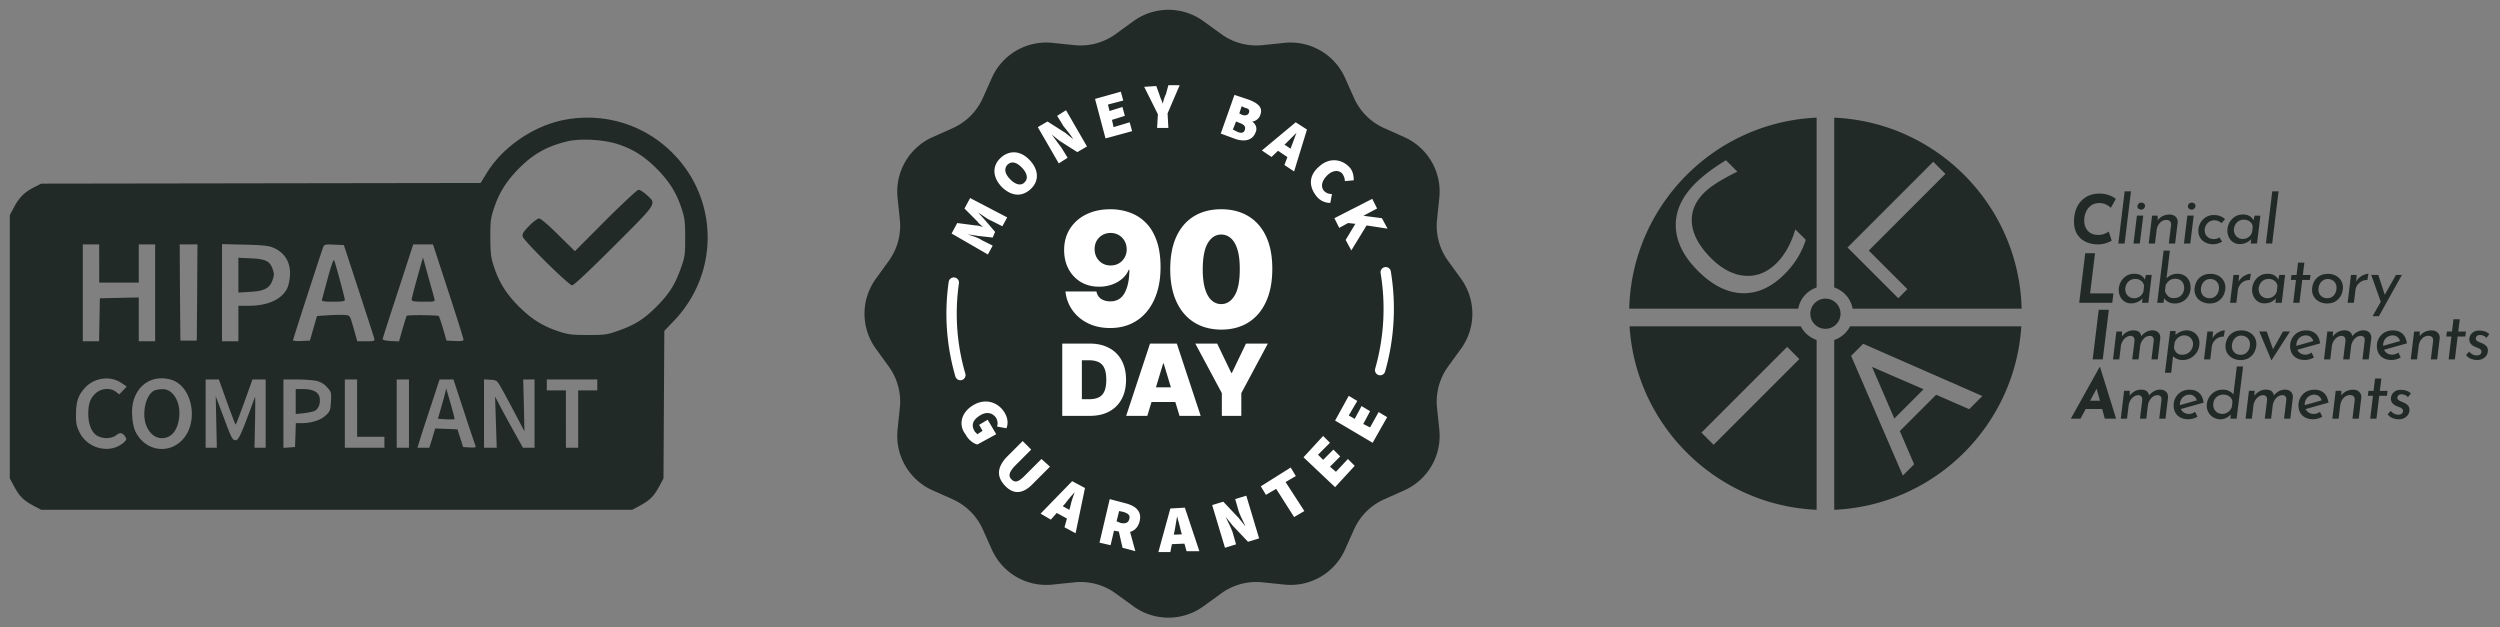 <svg xmlns="http://www.w3.org/2000/svg" width="255" height="64" fill="none"><rect width="100%" height="100%" fill="#808080" stroke="none"/><path fill="#222A28" d="M57.681 12.204c-3.173.57-6.375 2.742-8.032 5.442l-.627 1.017-44.82.069-.626.32c-1.003.487-1.587 1.044-2.102 2.005L1 21.934v26.865l.474.877c.528.974.96 1.391 2.018 1.948l.71.376h60.273l.71-.376c1.057-.557 1.489-.974 2.018-1.948l.473-.877.084-15.047.945-.988c4.706-4.886 4.621-12.5-.18-17.233-2.854-2.826-6.863-4.051-10.844-3.327Zm5.262 2.478c1.587.5 2.756 1.239 4.037 2.52 1.266 1.266 2.004 2.435 2.533 4.036.32.975.376 1.337.376 2.993 0 1.754-.028 1.962-.432 3.104-.598 1.684-1.183 2.617-2.477 3.925-1.28 1.28-2.214 1.88-3.926 2.478-1.14.404-1.35.431-3.104.431-1.657 0-2.018-.055-2.992-.375-1.601-.53-2.77-1.267-4.037-2.534s-2.005-2.436-2.534-4.037c-.32-.974-.361-1.336-.375-2.992 0-1.67.042-2.005.375-2.993.529-1.6 1.267-2.755 2.534-4.05 1.49-1.504 2.895-2.283 5.01-2.785 1.281-.292 3.62-.167 5.012.279ZM10.118 26.875v1.95h4.036v-3.898h1.67v9.883h-1.67V30.34l-3.967.084-.084 4.385H8.446v-9.883h1.671v1.948Zm9.994 2.951-.041 4.914H18.4l-.042-4.914-.028-4.9h1.81l-.029 4.9Zm7.753-4.565c1.24.528 1.838 1.587 1.698 3.007-.042.459-.18 1.03-.334 1.266-.626 1.073-1.99 1.657-3.898 1.657h-1.016v3.618h-1.67V24.9l2.339.055c1.795.042 2.45.112 2.881.307Zm8.714 4.329c.821 2.52 1.545 4.732 1.587 4.9.07.305.041.32-.822.32h-.905l-.223-.808c-.542-1.907-.487-1.795-.96-1.865-.237-.028-.988-.028-1.684.014l-1.24.083-.723 2.506-.863.042c-.473.028-.862-.014-.862-.07 0-.11 2.825-8.81 3.062-9.451.125-.334.18-.348 1.142-.306l.988.041 1.503 4.594Zm9.145.111c.863 2.631 1.559 4.858 1.559 4.956 0 .11-.25.153-.863.125l-.877-.042-.348-1.21c-.194-.669-.404-1.254-.445-1.295-.097-.097-3.16-.126-3.257-.028-.042.028-.223.64-.431 1.337l-.362 1.28-.849-.041c-.473-.028-.835-.111-.822-.18 0-.084.71-2.284 1.574-4.915l1.545-4.76h2.018l1.558 4.773Zm-33.352 9.354.557.376-.375.39-.39.404-.348-.265c-.529-.417-1.42-.375-1.991.098-.599.5-.821 1.1-.821 2.157 0 1.1.375 1.963.96 2.255.598.32 1.434.278 1.893-.084.403-.32.668-.264.96.223.125.195.07.307-.265.585-1.364 1.114-3.563.585-4.412-1.044-.32-.626-.39-.918-.39-1.781 0-1.364.208-2.005.863-2.757.961-1.086 2.59-1.336 3.76-.557Zm5.053-.334c2.227.626 2.91 4.413 1.128 6.194-1.448 1.462-3.745 1.044-4.706-.835-.361-.696-.487-2.2-.264-3.076.46-1.838 2.047-2.784 3.842-2.283Zm5.721 2.283c.459 1.267.85 2.297.891 2.297.042 0 .432-1.03.89-2.297l.822-2.297h1.35v6.96h-1.141l.056-2.645c.027-1.46.027-2.603 0-2.547-1.448 3.953-1.671 4.426-1.991 4.426-.307 0-.418-.208-1.17-2.241l-.849-2.24.112 5.247h-1.142v-6.96h1.35l.822 2.297Zm9.187-2.143c.404.11.752.32 1.044.654.418.46.432.543.376 1.461-.056.905-.084.989-.557 1.42-.515.473-1.448.766-2.478.766h-.543l-.083 2.435-.585.042-.598.041v-6.973h1.406c.765 0 1.67.07 2.018.154Zm4.093 2.77v2.923h2.784v1.114h-4.037v-6.96h1.252v2.922Zm5.29 4.036h-1.253v-6.96h1.252v6.96Zm5.623-3.66a193.904 193.904 0 0 0 1.17 3.493c.041.14-.098.167-.6.14l-.667-.042-.585-1.81-2.269-.083-.292.988-.306.975h-1.21l.444-1.434c.251-.78.766-2.339 1.141-3.48l.669-2.046h1.419l1.086 3.298Zm3.814-2.395c.264.459.891 1.628 1.406 2.603l.933 1.781-.056-2.644-.07-2.645h1.156v6.96h-1.184l-.835-1.503c-.459-.822-1.1-1.991-1.42-2.604l-.585-1.113.167 5.22H49.37v-6.974l.655.043c.64.041.669.055 1.128.876Zm9.771-.348v.557h-1.95v5.847h-1.252V39.82h-1.948v-1.114h5.15v.557Z"/><path fill="#222A28" d="m61.76 22.49-3.119 3.132-1.698-1.67c-.988-.989-1.795-1.67-1.949-1.67-.153 0-.612.333-1.016.751-.598.612-.723.822-.668 1.086.111.445 4.704 4.983 5.053 4.983.167 0 1.782-1.517 4.288-4.023 4.496-4.496 4.342-4.26 3.285-5.22-.307-.278-.668-.501-.808-.501-.125.001-1.642 1.407-3.368 3.132ZM24.315 29.84l1.156-.07c1.475-.07 2.032-.361 2.324-1.197.181-.515.181-.654 0-1.169-.278-.78-.71-.988-2.255-1.058l-1.225-.055v3.55ZM33.433 28.365c-.306 1.127-.57 2.13-.598 2.227-.043.14.236.18 1.14.18.933 0 1.198-.04 1.198-.194 0-.194-.905-3.55-1.086-4.022-.07-.154-.292.5-.654 1.809ZM42.926 27.015c-.11.417-.375 1.35-.57 2.06-.195.71-.362 1.378-.362 1.49 0 .166.236.208 1.197.208 1.17 0 1.197 0 1.113-.32-.042-.168-.32-1.184-.627-2.256l-.528-1.935-.223.753ZM15.713 39.848c-.835.418-1.266 2.283-.807 3.522.32.822.918 1.323 1.6 1.323.96 0 1.615-.765 1.768-2.116.181-1.545-.612-2.909-1.698-2.881-.306 0-.682.069-.863.152ZM30.162 42.229l.835-.084c.474-.056.975-.167 1.127-.25.376-.195.585-.78.474-1.35-.111-.572-.696-.864-1.74-.864h-.696v2.548ZM45.362 40.252a45.73 45.73 0 0 1-.431 1.545l-.264.919.835.056c.459.014.849.014.863-.028.014-.041-.167-.752-.404-1.587l-.445-1.53-.154.625Z"/><g clip-path="url(#a)"><path fill="#222A28" d="M115.614 2.156a6.08 6.08 0 0 1 7.134 0l1.827 1.324a6.08 6.08 0 0 0 4.194 1.124l2.245-.233a6.082 6.082 0 0 1 6.178 3.567l.921 2.06a6.075 6.075 0 0 0 3.07 3.07l2.06.921a6.08 6.08 0 0 1 3.567 6.178l-.233 2.245a6.081 6.081 0 0 0 1.124 4.194l1.324 1.827a6.082 6.082 0 0 1 0 7.134l-1.324 1.828a6.082 6.082 0 0 0-1.124 4.193l.233 2.245a6.08 6.08 0 0 1-3.567 6.178l-2.06.92a6.075 6.075 0 0 0-3.07 3.07l-.921 2.061a6.082 6.082 0 0 1-6.178 3.567l-2.245-.233a6.08 6.08 0 0 0-4.194 1.124l-1.827 1.324a6.08 6.08 0 0 1-7.134 0l-1.828-1.324a6.08 6.08 0 0 0-4.193-1.124l-2.245.233a6.08 6.08 0 0 1-6.178-3.567l-.921-2.06a6.08 6.08 0 0 0-3.07-3.07l-2.06-.921a6.08 6.08 0 0 1-3.567-6.178l.232-2.245a6.08 6.08 0 0 0-1.123-4.194l-1.324-1.827a6.08 6.08 0 0 1 0-7.134l1.324-1.828a6.08 6.08 0 0 0 1.123-4.193l-.232-2.245a6.08 6.08 0 0 1 3.567-6.178l2.06-.92a6.08 6.08 0 0 0 3.07-3.07l.921-2.061a6.08 6.08 0 0 1 6.178-3.567l2.245.233a6.08 6.08 0 0 0 4.193-1.124l1.828-1.324Z"/><path fill="#fff" d="M113.264 21.344c.687 0 1.337.11 1.951.328a4.34 4.34 0 0 1 1.63 1.02c.476.463.848 1.07 1.117 1.819.272.744.411 1.646.414 2.706.004.967-.117 1.836-.362 2.608-.242.768-.589 1.422-1.042 1.963a4.515 4.515 0 0 1-1.624 1.244c-.63.284-1.332.426-2.107.426-.872 0-1.638-.167-2.298-.5a4.164 4.164 0 0 1-1.577-1.348 3.894 3.894 0 0 1-.686-1.883h3.156c.076.357.245.616.506.777.261.158.561.236.899.236.675 0 1.168-.291 1.479-.875.315-.587.474-1.37.478-2.349h-.069c-.15.36-.376.67-.679.927a3.259 3.259 0 0 1-1.06.593 3.912 3.912 0 0 1-1.278.207c-.71 0-1.332-.159-1.865-.477a3.388 3.388 0 0 1-1.25-1.32c-.299-.56-.451-1.197-.455-1.91-.004-.837.194-1.57.593-2.2a4.03 4.03 0 0 1 1.664-1.468c.71-.35 1.532-.524 2.465-.524Zm.023 2.418c-.319 0-.603.073-.852.219-.246.146-.44.343-.582.593-.138.25-.205.531-.202.846.004.315.075.597.213.847.143.25.334.447.576.593.246.146.528.218.847.218.234 0 .451-.04.65-.12.2-.085.373-.202.518-.352.15-.153.265-.33.346-.53.084-.203.125-.422.121-.656a1.726 1.726 0 0 0-.219-.846 1.6 1.6 0 0 0-.581-.593 1.605 1.605 0 0 0-.835-.219ZM124.569 33.62c-1.071-.005-1.996-.252-2.776-.743-.779-.492-1.38-1.2-1.802-2.125-.422-.925-.631-2.034-.627-3.328.003-1.297.214-2.4.633-3.305.422-.906 1.021-1.595 1.796-2.067.78-.472 1.705-.708 2.776-.708 1.07 0 1.996.238 2.775.714.779.472 1.38 1.16 1.802 2.067.422.906.631 2.005.628 3.299 0 1.301-.212 2.414-.634 3.34-.422.925-1.023 1.633-1.802 2.124-.775.488-1.699.731-2.769.731Zm0-2.603c.552 0 1.005-.288 1.358-.864.357-.58.534-1.49.53-2.73 0-.809-.081-1.471-.242-1.985-.161-.515-.384-.895-.668-1.14a1.439 1.439 0 0 0-.978-.375c-.553 0-1.004.28-1.354.84-.349.561-.527 1.448-.535 2.66-.004.826.075 1.506.236 2.04.161.529.384.92.668 1.174.288.253.616.38.985.38ZM111.185 42.417h-2.836v-7.37h2.807c.758 0 1.413.148 1.965.443a3.05 3.05 0 0 1 1.281 1.266c.302.55.454 1.208.454 1.976s-.15 1.428-.45 1.98c-.3.549-.725.97-1.274 1.266-.55.293-1.198.439-1.947.439Zm-.835-1.699h.763c.365 0 .675-.058.932-.176.259-.117.456-.32.59-.608.137-.288.205-.688.205-1.202 0-.513-.069-.914-.208-1.202a1.198 1.198 0 0 0-.605-.608c-.264-.118-.588-.176-.972-.176h-.705v3.972ZM117.028 42.417h-2.159l2.432-7.37h2.735l2.433 7.37h-2.159l-1.612-5.34h-.058l-1.612 5.34Zm-.403-2.908h4.059v1.497h-4.059V39.51ZM121.922 35.047h2.231l1.439 2.994h.058l1.439-2.994h2.231l-2.706 5.053v2.317h-1.986v-2.318l-2.706-5.052ZM97.062 23.818l.575-1.069 1.891.247c.247 0 .493.082.74.164-.165-.164-.411-.329-.576-.575l-1.315-1.316.576-1.068 3.781 1.973-.493.904-1.151-.576c-.411-.164-.904-.575-1.315-.822l.739.822.987 1.151-.247.576-1.48-.165-1.068-.164c.411.164 1.069.329 1.397.575l1.151.576-.493.904-3.699-2.137ZM102.241 19.132c-.987-.986-1.069-2.137-.247-2.96.822-.821 1.973-.903 2.959.083.987.986 1.069 2.137.247 2.96-.822.821-1.891.904-2.959-.083Zm1.972-2.055c-.575-.575-1.068-.658-1.479-.247-.329.412-.247.905.329 1.48.575.576 1.15.658 1.479.247.329-.33.247-.904-.329-1.48ZM105.857 12.967l.987-.575 1.808 1.15.822.658c-.246-.411-.657-.904-.986-1.315l-.658-1.069.904-.575 2.138 3.699-.987.575-1.808-1.15-.822-.658c.329.41.657.904.986 1.315l.658 1.069-.904.575-2.138-3.699ZM111.693 10.09l2.631-.74.247.904-1.562.411.164.658 1.315-.411.247.904-1.315.411.164.74 1.644-.493.247.904-2.713.74-1.069-4.028ZM118.105 11.652l-1.397-2.795 1.233-.082.329.904c.082.329.246.575.328.904.083-.329.165-.657.329-.986l.247-.904h1.151l-1.233 2.877.082 1.48h-1.151l.082-1.398ZM125.914 9.679l1.48.493c.822.329 1.479.74 1.151 1.562-.083.329-.494.658-.822.658.328.246.575.657.328 1.15-.328.822-1.15.905-1.972.658l-1.562-.575 1.397-3.946Zm.329 3.781c.411.165.658.082.74-.246.082-.33-.082-.494-.493-.658l-.411-.164-.329.822.493.246Zm.493-1.726c.329.082.576 0 .658-.247.082-.246 0-.41-.411-.493l-.329-.164-.247.74.329.164ZM132.162 12.474l1.15.74-1.315 4.274-.986-.657.74-1.973c.164-.411.328-.905.493-1.316l-.987.987-1.561 1.48-.987-.658 3.453-2.877Zm-1.727 1.89 1.727 1.151-.494.74-1.726-1.15.493-.74ZM134.545 16.995c1.069-.986 2.302-.74 3.042 0 .411.41.493.904.493 1.397l-.904.082a1.33 1.33 0 0 0-.247-.74c-.329-.41-.986-.41-1.562.165-.575.575-.657 1.15-.329 1.562.247.247.494.329.822.329l-.164.904a1.754 1.754 0 0 1-1.397-.658c-.74-.904-.905-2.055.246-3.041ZM139.97 20.283l.494.986-1.398.74 1.891.247.575 1.068-2.137-.329-1.562 2.549-.575-1.069.986-1.644-.74-.082-.904.493-.493-.986 3.863-1.973ZM99.261 41.331c1.306-.783 2.612-.26 3.222.784.348.61.348 1.132.174 1.567l-.958-.174c.087-.261.087-.522-.087-.87-.348-.523-.958-.697-1.654-.262-.697.435-.958.958-.522 1.654l.26.262.523-.349-.348-.61.871-.522.87 1.48-1.915 1.045c-.436-.087-.958-.522-1.22-1.044-.696-.871-.522-2.177.784-2.96ZM102.657 46.642l1.655-1.654.87.87-1.741 1.742c-.522.61-.609.958-.261 1.306.348.349.696.261 1.306-.348l1.741-1.741.871.783-1.654 1.654c-1.045 1.132-2.003 1.22-2.874.349-.87-.87-.957-1.829.087-2.96ZM109.361 49.08l1.306.697-.957 4.615-1.132-.61.609-2.176c.087-.436.262-.958.436-1.394-.349.349-.697.784-.958 1.132L107.185 53l-1.045-.61 3.221-3.309Zm-1.654 2.177 1.916 1.045-.436.784-1.915-1.045.435-.784ZM113.192 50.909l1.655.435c.957.261 1.654.784 1.393 1.829-.261 1.044-1.132 1.306-2.09 1.044l-.522-.087-.349 1.48-1.131-.26 1.044-4.441Zm1.132 2.438c.436.087.784 0 .871-.436.087-.348-.087-.522-.61-.696l-.435-.087-.261 1.045.435.174Zm-.261.61.958-.61.783 2.873-1.306-.348-.435-1.916ZM119.374 51.867l1.481-.087 1.48 4.44h-1.306l-.61-2.177c-.087-.435-.261-.957-.348-1.393-.087.436-.174 1.045-.261 1.48l-.436 2.177h-1.219l1.219-4.44Zm-.348 2.699 2.177-.087v.957l-2.177.087v-.957ZM123.641 51.518l1.132-.348 1.567 1.654.696.871c-.174-.435-.522-1.045-.696-1.567l-.349-1.22 1.132-.348 1.306 4.354-1.131.348-1.568-1.654-.696-.87c.174.434.522 1.044.696 1.566l.349 1.22-1.132.348-1.306-4.354ZM130.171 49.864l-1.045.61-.522-.871 3.047-1.916.523.871-1.045.61 1.915 2.96-1.045.61-1.828-2.874ZM132.957 46.642l2.003-2.176.696.696-1.219 1.22.523.522 1.045-1.045.696.696-1.045 1.045.61.523 1.219-1.306.696.696-2.002 2.177-3.222-3.048ZM136.179 42.898l1.393-2.525.87.523-.87 1.48.609.348.697-1.306.871.523-.697 1.306.697.348.87-1.567.871.522-1.48 2.612-3.831-2.264Z"/><path stroke="#fff" stroke-linecap="round" stroke-width="1.054" d="M141.343 27.766c.552 3.33.358 6.74-.569 9.986M97.958 38.258a22.294 22.294 0 0 1-.669-9.434"/></g><path fill="#222A28" d="M186.194 33.54a1.54 1.54 0 1 0 0-3.08 1.54 1.54 0 0 0 0 3.08Z"/><path fill="#222A28" fill-rule="evenodd" d="M183.418 31.487h-17.237c.265-10.513 8.652-19.024 19.115-19.487v17.323a2.828 2.828 0 0 0-1.878 2.164Zm-1.384-3.533c-1.358 1.358-2.807 2.01-4.345 1.952-1.538-.057-3.037-.816-4.499-2.277-1.457-1.457-2.21-2.965-2.259-4.523-.05-1.558.611-3.021 1.982-4.392.783-.784 1.829-1.574 3.137-2.37l1.164 1.165c-1.611.784-2.742 1.5-3.391 2.15-.95.95-1.363 2.005-1.241 3.167.122 1.162.768 2.328 1.938 3.497 1.114 1.115 2.271 1.716 3.471 1.805 1.199.089 2.279-.348 3.24-1.309.827-.827 1.459-1.967 1.896-3.42l1.064 1.063c-.418 1.308-1.137 2.472-2.157 3.492ZM206.208 31.487h-17.237a2.83 2.83 0 0 0-1.879-2.164V12c10.464.463 18.85 8.974 19.116 19.487Zm-17.76-6.243 8.744-8.744 1.24 1.24-7.816 7.817 3.935 3.934-.928.928-5.175-5.175ZM206.174 33.283C205.53 43.44 197.299 51.548 187.092 52V34.677a2.833 2.833 0 0 0 1.617-1.394h17.465Zm-5.313 8.453-3.374-1.47-3.704 3.703 1.459 3.386-1.151 1.152-5.276-12.212 1.229-1.229 12.158 5.33-1.341 1.34Zm-4.656-2.032-5.258-2.28 2.275 5.264 2.983-2.984ZM183.679 33.283a2.836 2.836 0 0 0 1.617 1.394V52c-10.207-.452-18.437-8.56-19.081-18.717h17.464Zm-10.132 10.842 8.744-8.743 1.24 1.24-8.743 8.744-1.241-1.24ZM215.396 24.544a2.54 2.54 0 0 1-.58.254c-.264.087-.547.13-.849.13-.394 0-.774-.075-1.141-.226a2.056 2.056 0 0 1-.914-.752c-.242-.35-.364-.808-.364-1.371 0-.504.094-.97.282-1.399.188-.428.479-.774.873-1.037.394-.264.879-.395 1.456-.395.344 0 .657.051.938.154.282.104.521.23.718.382l-.508.914a2.098 2.098 0 0 0-.505-.344 1.462 1.462 0 0 0-.656-.144c-.307 0-.578.075-.811.227a1.51 1.51 0 0 0-.546.635 2.122 2.122 0 0 0-.196.931c0 .435.127.787.381 1.055.254.268.599.402 1.034.402.252 0 .456-.032.612-.096.155-.064.313-.145.474-.24l.302.92ZM217.361 19.514l-.652 5.325h-.64l.646-5.325h.646Zm1.251 2.48-.351 2.845h-.646l.351-2.844h.646Zm-.591-.94a.387.387 0 0 1 .398-.385c.097 0 .183.028.258.086a.28.28 0 0 1 .114.236c0 .11-.039.203-.117.279a.399.399 0 0 1-.289.113.431.431 0 0 1-.258-.093.29.29 0 0 1-.106-.237Zm3.257.83c.256 0 .461.07.615.207.153.137.23.318.23.543a.53.53 0 0 1-.007.103l-.254 2.102h-.646l.234-1.882c.013-.16-.021-.288-.103-.382-.083-.093-.211-.14-.385-.14-.252 0-.471.1-.656.302a1.333 1.333 0 0 0-.334.77l-.165 1.332h-.639l.344-2.844h.577l-.007.474c.134-.18.308-.326.509-.426.206-.106.435-.158.687-.158Zm2.48.11-.35 2.845h-.646l.35-2.844h.646Zm-.591-.94c0-.106.038-.196.114-.272a.384.384 0 0 1 .285-.113c.096 0 .182.028.258.086a.282.282 0 0 1 .113.236c0 .11-.039.203-.117.279a.398.398 0 0 1-.288.113.431.431 0 0 1-.258-.093.288.288 0 0 1-.107-.237Zm3.491 3.593a1.766 1.766 0 0 1-.454.196 1.723 1.723 0 0 1-1.168-.069 1.363 1.363 0 0 1-.57-.454c-.156-.208-.234-.468-.234-.78a1.648 1.648 0 0 1 .743-1.373c.238-.156.517-.234.838-.234.472 0 .854.142 1.147.426l-.371.398a1.108 1.108 0 0 0-.319-.206 1.03 1.03 0 0 0-.416-.082c-.17 0-.33.044-.481.134a.986.986 0 0 0-.361.37c-.09.161-.136.343-.134.527 0 .251.087.462.261.632.174.17.399.254.674.254.206 0 .396-.055.57-.165l.275.426Zm3.903-2.652-.344 2.844h-.646l.055-.453a1.559 1.559 0 0 1-.481.357 1.49 1.49 0 0 1-.714.151 1.107 1.107 0 0 1-.608-.165 1.237 1.237 0 0 1-.457-.491 1.5 1.5 0 0 1-.172-.725c0-.26.064-.519.192-.773a1.61 1.61 0 0 1 .553-.622c.241-.16.521-.24.842-.24.513 0 .873.197 1.079.59l.11-.473h.591Zm-.784 1.12a.757.757 0 0 0-.288-.509.923.923 0 0 0-.598-.2.974.974 0 0 0-.581.166c-.153.11-.266.244-.34.402-.073.158-.11.312-.11.464 0 .275.086.499.258.673a.892.892 0 0 0 .663.261.941.941 0 0 0 .57-.186c.17-.123.291-.293.365-.508l.061-.563Zm2.639-3.6-.653 5.324h-.639l.646-5.325h.646ZM213.692 25.829l-.502 4.095h2.378l-.117.962h-3.374l.619-5.057h.996ZM219.477 28.041l-.343 2.845h-.646l.055-.453a1.567 1.567 0 0 1-1.196.508 1.114 1.114 0 0 1-.608-.165 1.252 1.252 0 0 1-.457-.491 1.512 1.512 0 0 1-.171-.725c0-.261.064-.519.192-.773.127-.252.317-.467.553-.622.241-.16.521-.24.842-.24.513 0 .873.197 1.079.59l.11-.474h.59Zm-.783 1.12a.758.758 0 0 0-.288-.508.924.924 0 0 0-.598-.2.974.974 0 0 0-.581.166c-.153.11-.266.243-.34.401-.073.158-.11.313-.11.464 0 .275.086.5.258.674a.892.892 0 0 0 .663.26.941.941 0 0 0 .57-.185c.17-.123.291-.293.364-.508l.062-.564Zm3.402-1.236c.252 0 .479.054.683.164.204.11.366.272.485.485.119.213.178.468.178.766.001.275-.066.547-.196.79-.13.248-.319.447-.566.598a1.644 1.644 0 0 1-.873.227c-.238 0-.448-.05-.629-.148a1.265 1.265 0 0 1-.443-.395l-.055.474h-.646l.653-5.325h.639l-.344 2.845c.124-.147.283-.264.478-.35.195-.088.407-.131.636-.131Zm-.358 2.48c.238 0 .435-.053.591-.158a.973.973 0 0 0 .344-.392c.073-.155.11-.314.11-.474 0-.288-.082-.519-.244-.69-.163-.172-.386-.258-.67-.258-.22 0-.416.06-.588.182a1.09 1.09 0 0 0-.381.478l-.076.577c.056.194.159.373.299.518.14.145.345.217.615.217Zm3.614.55c-.249 0-.495-.056-.721-.162a1.376 1.376 0 0 1-.57-.48 1.303 1.303 0 0 1-.22-.76c0-.257.057-.51.172-.76a1.46 1.46 0 0 1 .542-.618c.248-.162.559-.244.935-.244a1.65 1.65 0 0 1 .735.169c.226.109.417.277.553.488.14.213.21.459.21.738 0 .238-.054.482-.162.732-.107.25-.284.462-.529.636-.245.174-.56.26-.945.26Zm.021-.536a.875.875 0 0 0 .539-.162.974.974 0 0 0 .32-.402 1.24 1.24 0 0 0 .103-.495.906.906 0 0 0-.131-.504.8.8 0 0 0-.333-.3.942.942 0 0 0-.409-.096.877.877 0 0 0-.539.162.993.993 0 0 0-.323.405c-.07.157-.106.327-.106.498a.9.9 0 0 0 .127.495.807.807 0 0 0 .329.3.95.95 0 0 0 .423.099Zm2.962-1.69c.131-.242.326-.443.563-.581.243-.144.474-.219.694-.223l-.11.639a1.168 1.168 0 0 0-1.013.505 1.15 1.15 0 0 0-.203.518l-.158 1.299h-.639l.343-2.845h.577l-.054.687Zm4.747-.688-.343 2.845h-.646l.055-.453a1.58 1.58 0 0 1-.481.357 1.492 1.492 0 0 1-.715.15 1.113 1.113 0 0 1-.608-.164 1.252 1.252 0 0 1-.457-.491 1.512 1.512 0 0 1-.171-.725c0-.261.064-.519.192-.773a1.6 1.6 0 0 1 .553-.622c.241-.16.521-.24.842-.24.513 0 .872.197 1.079.59l.109-.474h.591Zm-.783 1.12a.762.762 0 0 0-.288-.508.926.926 0 0 0-.598-.2.974.974 0 0 0-.581.166c-.153.11-.267.243-.34.401-.073.158-.11.313-.11.464 0 .275.086.5.258.674a.89.89 0 0 0 .663.26.941.941 0 0 0 .57-.185c.17-.123.291-.293.364-.508l.062-.564Zm2.748-2.37-.157 1.257h.783l-.062.509h-.783l-.282 2.329h-.639l.282-2.33h-.523l.062-.508h.522l.152-1.257h.645Zm2.295 4.164c-.249 0-.495-.056-.721-.162a1.376 1.376 0 0 1-.57-.48 1.303 1.303 0 0 1-.22-.76c0-.257.057-.51.172-.76a1.46 1.46 0 0 1 .542-.618c.248-.162.559-.244.935-.244.261 0 .506.056.735.169.226.109.417.277.553.488.14.213.21.459.21.738 0 .238-.054.482-.162.732-.107.25-.284.462-.529.636-.245.174-.56.26-.945.26Zm.021-.536a.88.88 0 0 0 .54-.162.98.98 0 0 0 .319-.402 1.24 1.24 0 0 0 .103-.495.906.906 0 0 0-.131-.504.8.8 0 0 0-.333-.3.942.942 0 0 0-.408-.096.878.878 0 0 0-.54.162.993.993 0 0 0-.323.405c-.07.157-.106.327-.106.498a.9.9 0 0 0 .127.495.8.8 0 0 0 .33.3c.131.065.275.099.422.099Zm2.962-1.69c.131-.242.326-.443.563-.581.243-.144.474-.219.694-.223l-.11.639a1.168 1.168 0 0 0-1.013.505 1.15 1.15 0 0 0-.203.518l-.158 1.299h-.639l.343-2.845h.578l-.055.687Zm4.672-.688-2.35 4.212h-.646l.838-1.47-.975-2.742h.721l.66 2.02 1.147-2.02h.605ZM215.101 31.6l-.619 5.058h-1.03l.618-5.057h1.031ZM219.539 33.696c.252 0 .451.068.595.203a.705.705 0 0 1 .216.54.65.65 0 0 1-.007.11l-.254 2.109h-.639l.227-1.876.007-.096c0-.266-.128-.408-.385-.426a.867.867 0 0 0-.66.309 1.359 1.359 0 0 0-.343.735l-.165 1.354h-.646l.234-1.876c.023-.33-.108-.504-.392-.522a.81.81 0 0 0-.464.148 1.189 1.189 0 0 0-.357.388 1.33 1.33 0 0 0-.175.515l-.165 1.347h-.639l.343-2.845h.577l-.013.508c.134-.19.311-.347.515-.46.202-.11.424-.165.666-.165.23 0 .413.05.55.151.138.101.218.25.241.447.141-.178.316-.327.515-.436.189-.106.402-.161.618-.162Zm3.491 0c.243 0 .465.055.667.165.197.106.361.264.473.457.115.195.172.418.172.67 0 .311-.074.6-.223.866a1.686 1.686 0 0 1-.622.635 1.722 1.722 0 0 1-.9.237 1.33 1.33 0 0 1-.526-.11 1.218 1.218 0 0 1-.422-.288l-.186 1.697h-.639l.529-4.26h.557l-.014.392c.172-.138.361-.251.564-.337.197-.083.387-.124.57-.124Zm-.447 2.488a1.076 1.076 0 0 0 .962-.557c.095-.165.145-.352.145-.543a.866.866 0 0 0-.88-.873 1.001 1.001 0 0 0-.605.196c-.178.131-.309.308-.391.533l-.069.515a.963.963 0 0 0 .254.509c.138.146.332.22.584.22Zm3.092-1.684c.132-.241.326-.442.564-.58.242-.145.474-.22.694-.224l-.11.64a1.17 1.17 0 0 0-1.014.505 1.16 1.16 0 0 0-.202.518l-.158 1.299h-.639l.343-2.845h.577l-.055.687Zm2.838 2.226c-.249 0-.496-.055-.721-.161a1.387 1.387 0 0 1-.571-.481 1.31 1.31 0 0 1-.22-.76c0-.256.058-.509.172-.759a1.47 1.47 0 0 1 .543-.618c.247-.163.559-.244.935-.244.261 0 .506.056.735.168.225.11.416.278.553.488.14.213.209.46.209.739 0 .238-.053.482-.161.732-.108.25-.284.461-.529.635-.245.174-.56.261-.945.261Zm.021-.535a.875.875 0 0 0 .539-.162.974.974 0 0 0 .32-.402c.068-.16.103-.325.103-.495a.915.915 0 0 0-.131-.505.803.803 0 0 0-.333-.299.947.947 0 0 0-.409-.096.875.875 0 0 0-.539.162.992.992 0 0 0-.323.405 1.24 1.24 0 0 0-.107.498.9.9 0 0 0 .127.495.814.814 0 0 0 .33.299c.131.065.276.1.423.1Zm5.043-2.378-1.876 2.927h-.027l-1.23-2.927h.762l.64 1.8 1.017-1.8h.714Zm1.581 2.364c.206 0 .414-.071.625-.213l.24.494a1.956 1.956 0 0 1-.457.193 1.763 1.763 0 0 1-.477.068c-.454 0-.817-.127-1.089-.38-.273-.255-.409-.609-.409-1.062 0-.257.063-.507.189-.75a1.51 1.51 0 0 1 .563-.594c.25-.153.547-.23.89-.23.371 0 .683.103.935.31.252.205.414.542.487 1.01l-2.329.652a.82.82 0 0 0 .34.375c.15.085.319.129.492.127Zm.054-1.965a.969.969 0 0 0-.518.137.933.933 0 0 0-.344.364 1.04 1.04 0 0 0-.12.495v.069l1.725-.488a.815.815 0 0 0-.275-.42.732.732 0 0 0-.468-.157Zm5.848-.516c.252 0 .45.068.594.203a.705.705 0 0 1 .216.54.799.799 0 0 1-.006.11l-.255 2.109h-.639l.227-1.876.007-.096c0-.266-.128-.408-.385-.426-.252 0-.471.103-.659.309a1.353 1.353 0 0 0-.344.735l-.165 1.354h-.646l.234-1.876c.023-.33-.108-.504-.392-.522a.804.804 0 0 0-.463.148 1.192 1.192 0 0 0-.358.388 1.33 1.33 0 0 0-.175.515l-.165 1.347h-.639l.344-2.845h.577l-.014.508c.135-.19.311-.347.515-.46.202-.11.424-.165.667-.165.229 0 .412.05.55.151.137.101.217.25.24.447.141-.178.316-.327.515-.436.189-.106.402-.161.619-.162Zm2.948 2.48c.206 0 .414-.07.625-.212l.24.494a1.956 1.956 0 0 1-.457.193 1.763 1.763 0 0 1-.477.068c-.454 0-.817-.127-1.089-.38-.273-.255-.409-.609-.409-1.062 0-.257.063-.507.189-.75a1.51 1.51 0 0 1 .563-.594c.25-.153.547-.23.89-.23.371 0 .683.103.935.31.252.205.414.542.487 1.01l-2.329.652a.82.82 0 0 0 .34.375c.15.085.319.129.492.127Zm.054-1.964a.969.969 0 0 0-.518.137.933.933 0 0 0-.344.364 1.04 1.04 0 0 0-.12.495v.069l1.725-.488a.815.815 0 0 0-.275-.42.732.732 0 0 0-.468-.157Zm3.944-.509c.257 0 .462.069.615.206a.693.693 0 0 1 .231.543c0 .046-.003.08-.007.103l-.255 2.103h-.645l.233-1.883c.014-.16-.02-.288-.103-.381-.082-.094-.211-.141-.385-.141-.252 0-.47.1-.656.302a1.338 1.338 0 0 0-.333.77l-.165 1.333h-.639l.344-2.845h.577l-.007.474c.134-.18.308-.325.508-.426.206-.105.435-.158.687-.158Zm2.893-1.14-.158 1.257h.784l-.062.508h-.784l-.281 2.33h-.639l.281-2.33h-.522l.062-.508h.522l.151-1.257h.646Zm1.752 4.156c-.188 0-.386-.037-.594-.113a1.098 1.098 0 0 1-.519-.395l.316-.35c.216.26.479.391.79.391.156 0 .273-.04.351-.12a.365.365 0 0 0 .117-.258.289.289 0 0 0-.083-.213.622.622 0 0 0-.178-.127 6.374 6.374 0 0 0-.351-.14c-.421-.17-.632-.427-.632-.77a.888.888 0 0 1 .436-.763c.154-.096.347-.144.581-.144.174 0 .353.026.536.079.183.052.346.15.488.292l-.302.385a.733.733 0 0 0-.296-.23.895.895 0 0 0-.35-.073.441.441 0 0 0-.32.11.335.335 0 0 0-.113.248c.004.1.046.18.123.237.078.057.167.105.268.144l.206.079c.206.092.365.195.474.31.11.114.165.267.165.46a.94.94 0 0 1-.116.446.946.946 0 0 1-.368.368 1.223 1.223 0 0 1-.629.147ZM214.42 41.715h-1.676l-.536.99h-.983l2.927-5.257h.055l1.636 5.256h-1.155l-.268-.99Zm-.226-.839-.337-1.23-.667 1.23h1.004ZM220.33 39.743c.252 0 .45.067.594.203a.705.705 0 0 1 .216.539.8.8 0 0 1-.006.11l-.255 2.11h-.639l.227-1.877.007-.096c0-.265-.128-.407-.385-.426a.868.868 0 0 0-.66.31 1.358 1.358 0 0 0-.343.735l-.165 1.353h-.646l.234-1.876c.023-.33-.108-.504-.392-.522a.81.81 0 0 0-.464.148 1.202 1.202 0 0 0-.357.388 1.332 1.332 0 0 0-.175.516l-.165 1.346h-.639l.344-2.845h.577l-.014.51c.135-.191.311-.349.515-.461a1.37 1.37 0 0 1 .667-.165c.229 0 .412.05.549.151.138.1.218.25.241.447.141-.179.316-.327.515-.437.189-.105.402-.16.619-.161Zm2.947 2.48c.206 0 .415-.07.625-.213l.241.495a1.955 1.955 0 0 1-.934.261c-.454 0-.817-.127-1.089-.381-.273-.254-.409-.608-.409-1.062 0-.256.063-.506.189-.749a1.51 1.51 0 0 1 .563-.594c.25-.154.546-.23.89-.23.371 0 .682.103.934.309.252.206.415.543.488 1.01l-2.329.653c.078.164.191.29.34.374a.978.978 0 0 0 .491.127Zm.055-1.965a.964.964 0 0 0-.518.138.931.931 0 0 0-.344.364 1.04 1.04 0 0 0-.12.494v.07l1.724-.489a.806.806 0 0 0-.274-.419.732.732 0 0 0-.468-.158Zm5.463-2.879-.66 5.325h-.639l.048-.426c-.325.325-.675.488-1.051.488-.266 0-.505-.062-.718-.185a1.354 1.354 0 0 1-.502-.502 1.373 1.373 0 0 1-.182-.694 1.665 1.665 0 0 1 .78-1.409c.25-.155.537-.233.862-.233.225 0 .431.044.619.134.188.09.339.207.453.354l.351-2.852h.639Zm-1.086 3.594a.768.768 0 0 0-.295-.52.972.972 0 0 0-.625-.202 1.02 1.02 0 0 0-.743.289c-.197.192-.295.442-.295.749 0 .27.087.492.261.666.174.174.401.261.68.261a.95.95 0 0 0 .577-.192c.174-.128.306-.305.378-.508l.062-.543Zm5.353-1.23c.252 0 .45.067.594.203a.705.705 0 0 1 .217.539.776.776 0 0 1-.007.11l-.254 2.11h-.64l.227-1.877.007-.096c0-.265-.128-.407-.385-.426a.864.864 0 0 0-.659.31 1.352 1.352 0 0 0-.344.735l-.165 1.353h-.646l.234-1.876c.023-.33-.108-.504-.392-.522a.804.804 0 0 0-.463.148 1.194 1.194 0 0 0-.358.388 1.332 1.332 0 0 0-.175.516l-.165 1.346h-.639l.344-2.845h.577l-.014.51c.135-.191.311-.349.515-.461a1.37 1.37 0 0 1 .667-.165c.229 0 .412.05.549.151.138.1.218.25.241.447.141-.179.316-.327.515-.437.189-.105.402-.16.619-.161Zm2.947 2.48c.207 0 .415-.07.626-.213l.24.495a1.96 1.96 0 0 1-.934.261c-.454 0-.817-.127-1.089-.381-.273-.254-.409-.608-.409-1.062 0-.256.063-.506.189-.749a1.51 1.51 0 0 1 .563-.594c.25-.154.547-.23.89-.23.371 0 .683.103.935.309.252.206.414.543.487 1.01l-2.329.653c.078.164.191.29.34.374a.978.978 0 0 0 .491.127Zm.055-1.965a.967.967 0 0 0-.518.138.938.938 0 0 0-.344.364 1.04 1.04 0 0 0-.12.494v.07l1.725-.489a.814.814 0 0 0-.275-.419.732.732 0 0 0-.468-.158Zm3.944-.508c.257 0 .462.068.615.206a.692.692 0 0 1 .231.543c0 .045-.003.08-.007.103l-.254 2.102h-.646l.233-1.883c.014-.16-.02-.287-.103-.38-.082-.095-.21-.142-.385-.142-.252 0-.47.101-.656.303a1.338 1.338 0 0 0-.333.77l-.165 1.332h-.639l.343-2.845h.578l-.007.475a1.44 1.44 0 0 1 .508-.426c.206-.106.435-.158.687-.158Zm2.893-1.141-.158 1.258h.784l-.062.508h-.784l-.281 2.33h-.639l.281-2.33h-.522l.062-.508h.522l.151-1.258h.646Zm1.752 4.157c-.188 0-.386-.038-.594-.113a1.102 1.102 0 0 1-.519-.395l.316-.35c.216.26.479.39.79.39.156 0 .273-.04.351-.12a.365.365 0 0 0 .117-.257.288.288 0 0 0-.083-.213.621.621 0 0 0-.178-.127 6.02 6.02 0 0 0-.351-.141c-.421-.17-.632-.426-.632-.77a.888.888 0 0 1 .436-.763c.154-.096.347-.144.581-.144.174 0 .353.027.536.08.185.053.353.154.488.291l-.303.385a.732.732 0 0 0-.295-.23.9.9 0 0 0-.351-.072.44.44 0 0 0-.319.11.335.335 0 0 0-.113.247c.004.101.046.18.123.237.083.06.173.108.268.145l.206.079c.207.091.365.194.475.309a.64.64 0 0 1 .164.46c0 .151-.039.3-.116.447a.948.948 0 0 1-.368.367 1.224 1.224 0 0 1-.629.148Z" clip-rule="evenodd"/><defs><clipPath id="a"><path fill="#fff" d="M88.18 1h62v62h-62z"/></clipPath></defs></svg>